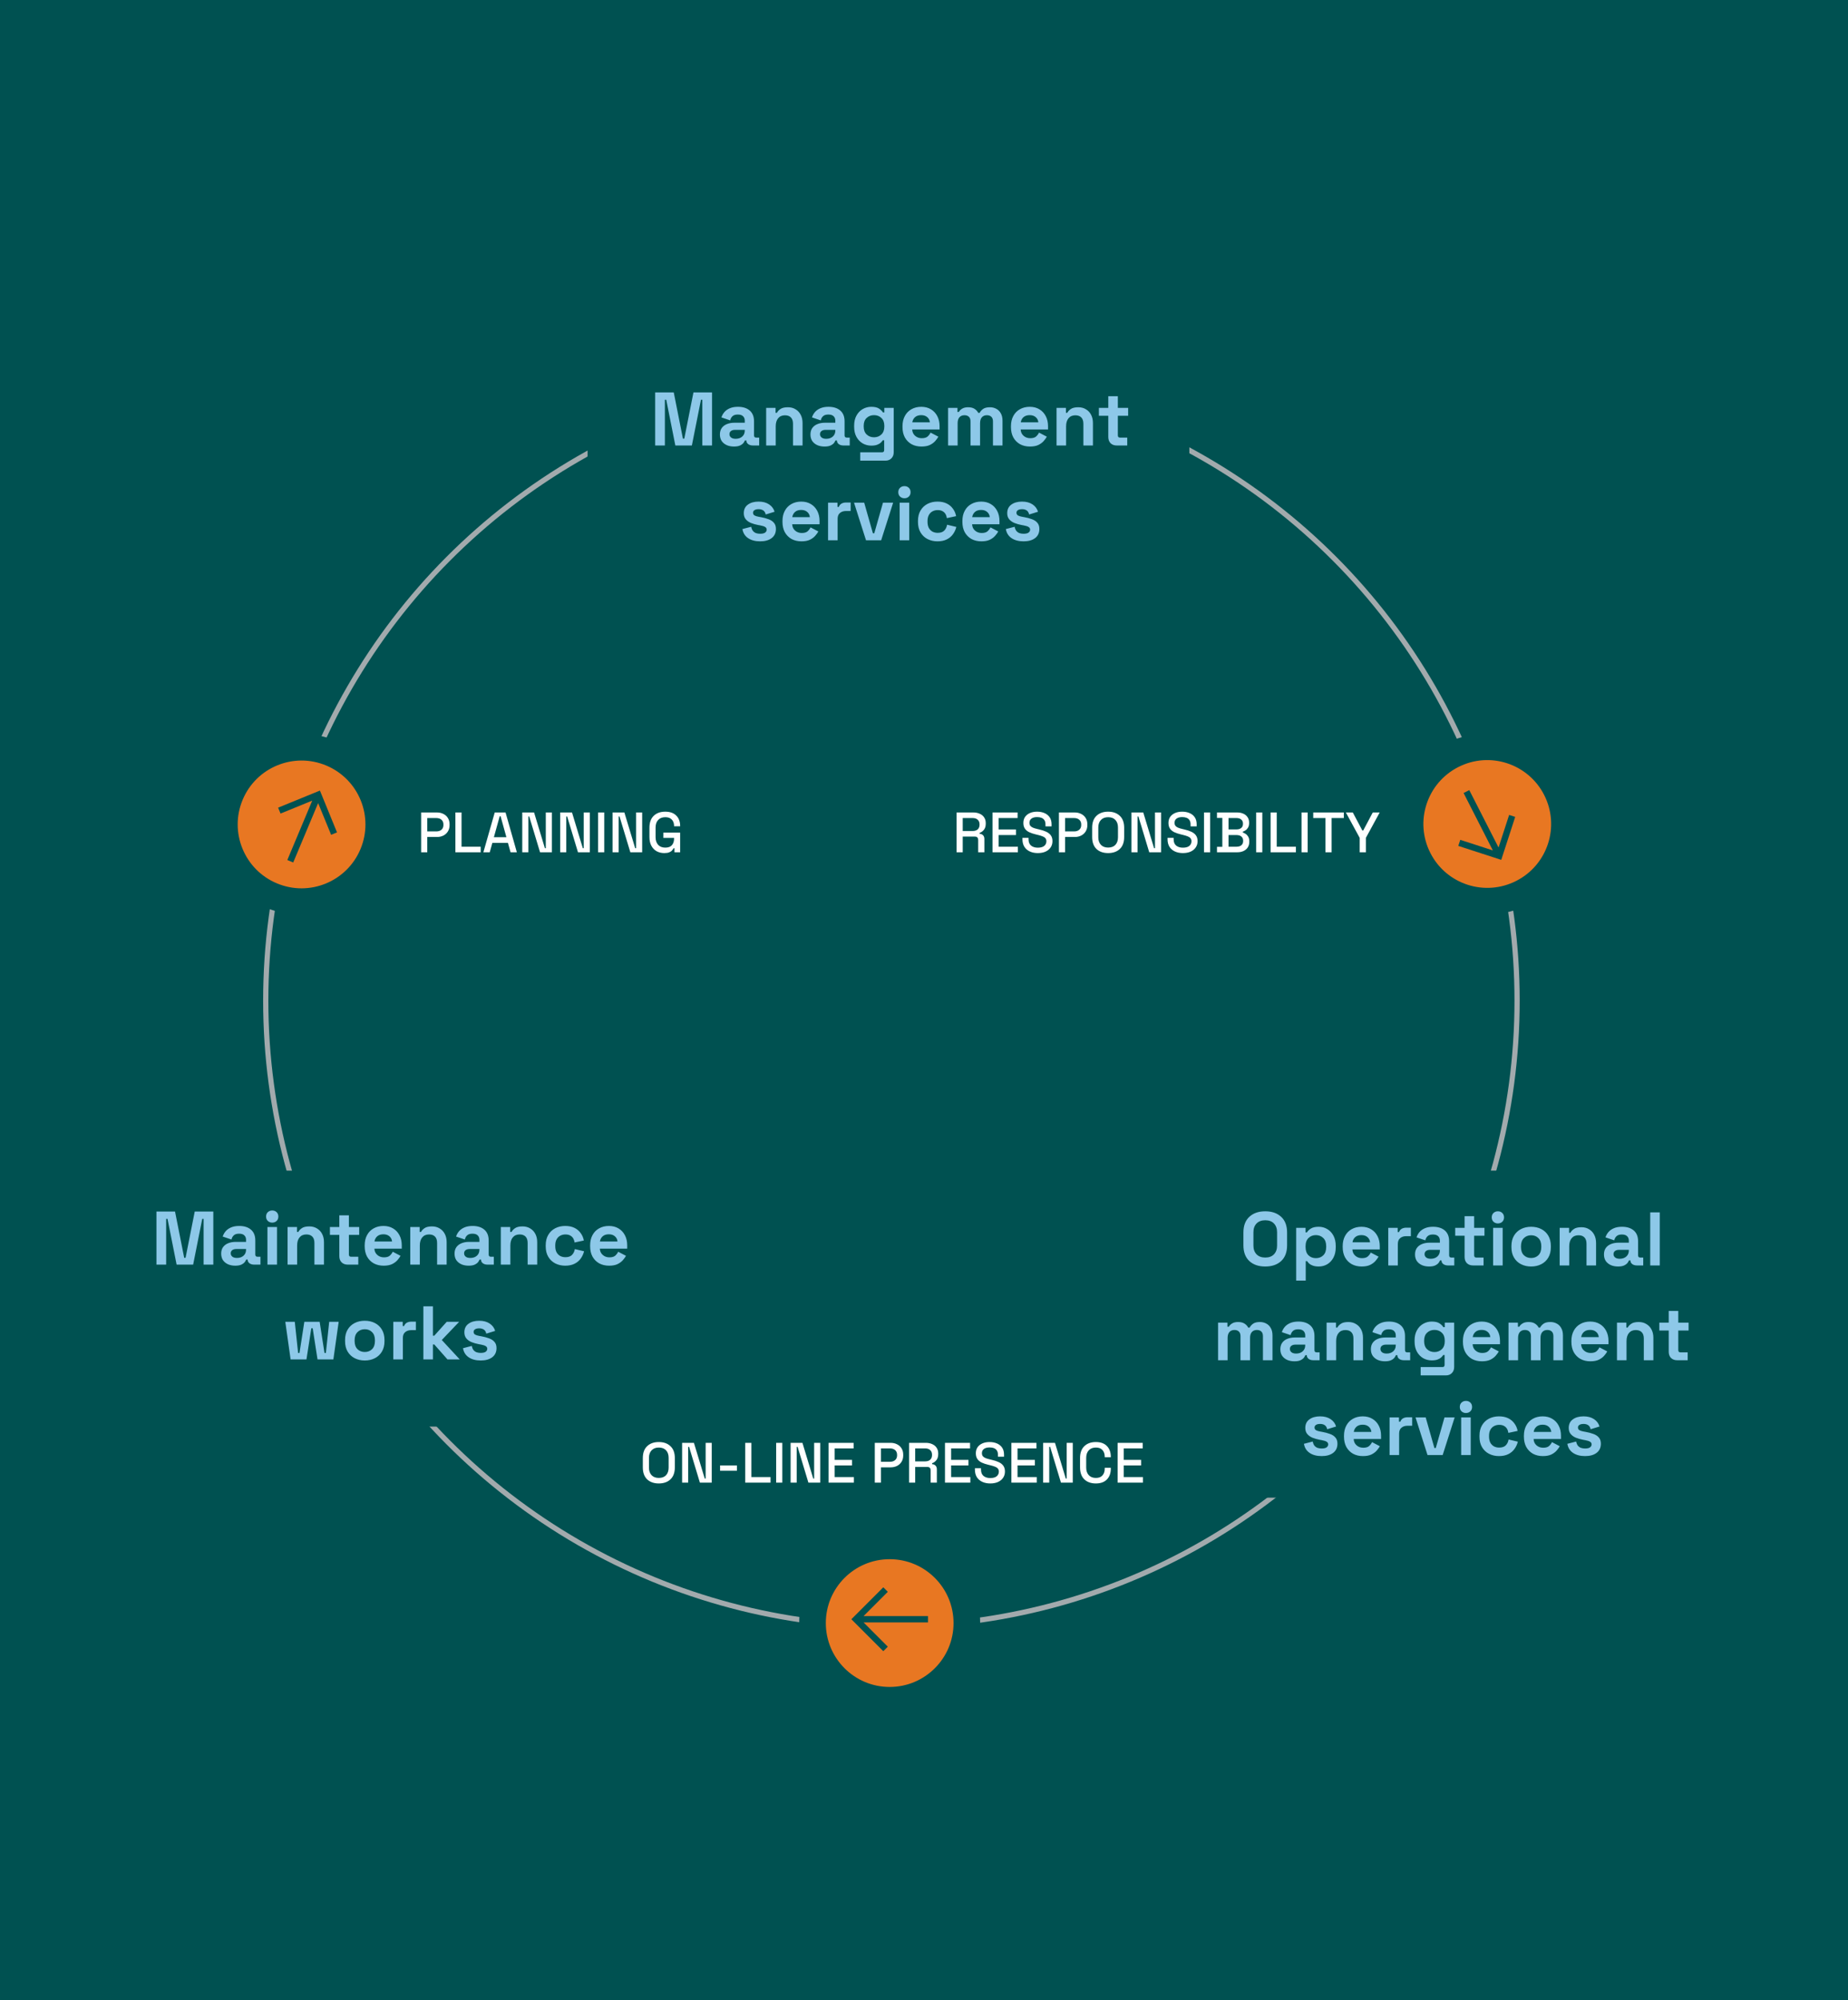 <svg width="390" height="422" viewBox="0 0 390 422" fill="none" xmlns="http://www.w3.org/2000/svg">
<rect x="0" y="0" width="390" height="422" fill="#333333" stroke="none"/>
<g clip-path="url(#clip0_5116_14265)">
<rect width="390" height="422" fill="#005151"/>
<rect x="232" y="398" width="137" height="68" fill="#005151"/>
<circle cx="188.124" cy="211.116" r="132.042" transform="rotate(-60 188.124 211.116)" stroke="#A2AAAD" stroke-width="1.099"/>
<path d="M88.876 179.824V171.424H92.212C92.724 171.424 93.18 171.528 93.58 171.736C93.988 171.936 94.304 172.224 94.528 172.6C94.76 172.968 94.876 173.412 94.876 173.932V174.088C94.876 174.608 94.756 175.056 94.516 175.432C94.284 175.808 93.968 176.096 93.568 176.296C93.168 176.496 92.716 176.596 92.212 176.596H90.172V179.824H88.876ZM90.172 175.42H92.08C92.536 175.42 92.9 175.3 93.172 175.06C93.444 174.82 93.58 174.492 93.58 174.076V173.956C93.58 173.532 93.444 173.2 93.172 172.96C92.9 172.72 92.536 172.6 92.08 172.6H90.172V175.42ZM96.106 179.824V171.424H97.403V178.648H101.446V179.824H96.106ZM102.01 179.824L104.41 171.424H106.69L109.078 179.824H107.746L107.194 177.844H103.906L103.354 179.824H102.01ZM104.23 176.644H106.87L105.646 172.228H105.454L104.23 176.644ZM110.216 179.824V171.424H112.712L114.992 178.96H115.184V171.424H116.468V179.824H113.972L111.692 172.276H111.5V179.824H110.216ZM118.22 179.824V171.424H120.716L122.996 178.96H123.188V171.424H124.472V179.824H121.976L119.696 172.276H119.504V179.824H118.22ZM126.224 179.824V171.424H127.52V179.824H126.224ZM129.271 179.824V171.424H131.767L134.047 178.96H134.239V171.424H135.523V179.824H133.027L130.747 172.276H130.555V179.824H129.271ZM140.19 179.992C139.59 179.992 139.054 179.864 138.582 179.608C138.11 179.344 137.738 178.96 137.466 178.456C137.194 177.952 137.058 177.336 137.058 176.608V174.64C137.058 173.544 137.358 172.708 137.958 172.132C138.558 171.548 139.37 171.256 140.394 171.256C141.402 171.256 142.178 171.532 142.722 172.084C143.266 172.628 143.538 173.36 143.538 174.28V174.34H142.254V174.244C142.254 173.9 142.186 173.592 142.05 173.32C141.914 173.04 141.71 172.82 141.438 172.66C141.166 172.5 140.818 172.42 140.394 172.42C139.754 172.42 139.254 172.616 138.894 173.008C138.534 173.392 138.354 173.928 138.354 174.616V176.632C138.354 177.312 138.534 177.852 138.894 178.252C139.254 178.644 139.758 178.84 140.406 178.84C141.046 178.84 141.514 178.664 141.81 178.312C142.106 177.96 142.254 177.504 142.254 176.944V176.788H139.998V175.672H143.538V179.824H142.338V178.972H142.146C142.074 179.124 141.966 179.28 141.822 179.44C141.686 179.6 141.486 179.732 141.222 179.836C140.966 179.94 140.622 179.992 140.19 179.992Z" fill="white"/>
<rect x="16" y="246.996" width="131" height="54" fill="#005151"/>
<rect x="238" y="246.992" width="131" height="69" fill="#005151"/>
<rect x="124" y="77.992" width="127" height="39" fill="#005151"/>
<path d="M138.267 93.992V82.792H142.187L144.123 92.552H144.411L146.347 82.792H150.267V93.992H148.219V84.344H147.931L146.011 93.992H142.523L140.603 84.344H140.315V93.992H138.267ZM154.904 94.216C154.339 94.216 153.832 94.12 153.384 93.928C152.936 93.725 152.579 93.438 152.312 93.064C152.056 92.68 151.928 92.216 151.928 91.672C151.928 91.128 152.056 90.675 152.312 90.312C152.579 89.939 152.942 89.662 153.4 89.48C153.87 89.288 154.403 89.192 155 89.192H157.176V88.744C157.176 88.371 157.059 88.067 156.824 87.832C156.59 87.587 156.216 87.464 155.704 87.464C155.203 87.464 154.83 87.582 154.584 87.816C154.339 88.04 154.179 88.334 154.104 88.696L152.248 88.072C152.376 87.667 152.579 87.299 152.856 86.968C153.144 86.627 153.523 86.355 153.992 86.152C154.472 85.939 155.054 85.832 155.736 85.832C156.782 85.832 157.608 86.094 158.216 86.616C158.824 87.139 159.128 87.896 159.128 88.888V91.848C159.128 92.168 159.278 92.328 159.576 92.328H160.216V93.992H158.872C158.478 93.992 158.152 93.896 157.896 93.704C157.64 93.512 157.512 93.256 157.512 92.936V92.92H157.208C157.166 93.048 157.07 93.219 156.92 93.432C156.771 93.635 156.536 93.816 156.216 93.976C155.896 94.136 155.459 94.216 154.904 94.216ZM155.256 92.584C155.822 92.584 156.28 92.43 156.632 92.12C156.995 91.8 157.176 91.379 157.176 90.856V90.696H155.144C154.771 90.696 154.478 90.776 154.264 90.936C154.051 91.096 153.944 91.32 153.944 91.608C153.944 91.896 154.056 92.131 154.28 92.312C154.504 92.493 154.83 92.584 155.256 92.584ZM161.69 93.992V86.056H163.674V87.096H163.962C164.09 86.819 164.33 86.558 164.682 86.312C165.034 86.056 165.568 85.928 166.282 85.928C166.901 85.928 167.44 86.072 167.898 86.36C168.368 86.638 168.73 87.027 168.986 87.528C169.242 88.019 169.37 88.595 169.37 89.256V93.992H167.354V89.416C167.354 88.819 167.205 88.371 166.906 88.072C166.618 87.773 166.202 87.624 165.658 87.624C165.04 87.624 164.56 87.832 164.218 88.248C163.877 88.653 163.706 89.224 163.706 89.96V93.992H161.69ZM174.014 94.216C173.448 94.216 172.942 94.12 172.494 93.928C172.046 93.725 171.688 93.438 171.422 93.064C171.166 92.68 171.038 92.216 171.038 91.672C171.038 91.128 171.166 90.675 171.422 90.312C171.688 89.939 172.051 89.662 172.51 89.48C172.979 89.288 173.512 89.192 174.11 89.192H176.286V88.744C176.286 88.371 176.168 88.067 175.934 87.832C175.699 87.587 175.326 87.464 174.814 87.464C174.312 87.464 173.939 87.582 173.694 87.816C173.448 88.04 173.288 88.334 173.214 88.696L171.358 88.072C171.486 87.667 171.688 87.299 171.966 86.968C172.254 86.627 172.632 86.355 173.102 86.152C173.582 85.939 174.163 85.832 174.846 85.832C175.891 85.832 176.718 86.094 177.326 86.616C177.934 87.139 178.238 87.896 178.238 88.888V91.848C178.238 92.168 178.387 92.328 178.686 92.328H179.326V93.992H177.982C177.587 93.992 177.262 93.896 177.006 93.704C176.75 93.512 176.622 93.256 176.622 92.936V92.92H176.318C176.275 93.048 176.179 93.219 176.03 93.432C175.88 93.635 175.646 93.816 175.326 93.976C175.006 94.136 174.568 94.216 174.014 94.216ZM174.366 92.584C174.931 92.584 175.39 92.43 175.742 92.12C176.104 91.8 176.286 91.379 176.286 90.856V90.696H174.254C173.88 90.696 173.587 90.776 173.374 90.936C173.16 91.096 173.054 91.32 173.054 91.608C173.054 91.896 173.166 92.131 173.39 92.312C173.614 92.493 173.939 92.584 174.366 92.584ZM180.259 90.056V89.8C180.259 88.968 180.425 88.259 180.755 87.672C181.086 87.075 181.523 86.621 182.067 86.312C182.622 85.992 183.225 85.832 183.875 85.832C184.601 85.832 185.15 85.96 185.523 86.216C185.897 86.472 186.169 86.739 186.339 87.016H186.627V86.056H188.611V95.4C188.611 95.944 188.451 96.376 188.131 96.696C187.811 97.027 187.385 97.192 186.851 97.192H181.539V95.432H186.147C186.446 95.432 186.595 95.272 186.595 94.952V92.888H186.307C186.201 93.059 186.051 93.235 185.859 93.416C185.667 93.587 185.411 93.731 185.091 93.848C184.771 93.966 184.366 94.024 183.875 94.024C183.225 94.024 182.622 93.87 182.067 93.56C181.523 93.24 181.086 92.787 180.755 92.2C180.425 91.603 180.259 90.888 180.259 90.056ZM184.451 92.264C185.07 92.264 185.587 92.067 186.003 91.672C186.419 91.278 186.627 90.723 186.627 90.008V89.848C186.627 89.123 186.419 88.568 186.003 88.184C185.598 87.79 185.081 87.592 184.451 87.592C183.833 87.592 183.315 87.79 182.899 88.184C182.483 88.568 182.275 89.123 182.275 89.848V90.008C182.275 90.723 182.483 91.278 182.899 91.672C183.315 92.067 183.833 92.264 184.451 92.264ZM194.463 94.216C193.673 94.216 192.975 94.051 192.367 93.72C191.769 93.379 191.3 92.904 190.959 92.296C190.628 91.677 190.463 90.952 190.463 90.12V89.928C190.463 89.096 190.628 88.376 190.959 87.768C191.289 87.15 191.753 86.675 192.351 86.344C192.948 86.003 193.641 85.832 194.431 85.832C195.209 85.832 195.887 86.008 196.463 86.36C197.039 86.701 197.487 87.181 197.807 87.8C198.127 88.408 198.287 89.118 198.287 89.928V90.616H192.511C192.532 91.16 192.735 91.603 193.119 91.944C193.503 92.285 193.972 92.456 194.527 92.456C195.092 92.456 195.508 92.334 195.775 92.088C196.041 91.843 196.244 91.571 196.383 91.272L198.031 92.136C197.881 92.413 197.663 92.718 197.375 93.048C197.097 93.368 196.724 93.645 196.255 93.88C195.785 94.104 195.188 94.216 194.463 94.216ZM192.527 89.112H196.239C196.196 88.653 196.009 88.285 195.679 88.008C195.359 87.731 194.937 87.592 194.415 87.592C193.871 87.592 193.439 87.731 193.119 88.008C192.799 88.285 192.601 88.653 192.527 89.112ZM200.081 93.992V86.056H202.065V86.92H202.353C202.492 86.653 202.721 86.424 203.041 86.232C203.361 86.029 203.782 85.928 204.305 85.928C204.87 85.928 205.324 86.04 205.665 86.264C206.006 86.478 206.268 86.76 206.449 87.112H206.737C206.918 86.771 207.174 86.488 207.505 86.264C207.836 86.04 208.305 85.928 208.913 85.928C209.404 85.928 209.846 86.035 210.241 86.248C210.646 86.451 210.966 86.766 211.201 87.192C211.446 87.608 211.569 88.136 211.569 88.776V93.992H209.553V88.92C209.553 88.483 209.441 88.157 209.217 87.944C208.993 87.72 208.678 87.608 208.273 87.608C207.814 87.608 207.457 87.757 207.201 88.056C206.956 88.344 206.833 88.76 206.833 89.304V93.992H204.817V88.92C204.817 88.483 204.705 88.157 204.481 87.944C204.257 87.72 203.942 87.608 203.537 87.608C203.078 87.608 202.721 87.757 202.465 88.056C202.22 88.344 202.097 88.76 202.097 89.304V93.992H200.081ZM217.353 94.216C216.564 94.216 215.865 94.051 215.257 93.72C214.66 93.379 214.191 92.904 213.849 92.296C213.519 91.677 213.353 90.952 213.353 90.12V89.928C213.353 89.096 213.519 88.376 213.849 87.768C214.18 87.15 214.644 86.675 215.241 86.344C215.839 86.003 216.532 85.832 217.321 85.832C218.1 85.832 218.777 86.008 219.353 86.36C219.929 86.701 220.377 87.181 220.697 87.8C221.017 88.408 221.177 89.118 221.177 89.928V90.616H215.401C215.423 91.16 215.625 91.603 216.009 91.944C216.393 92.285 216.863 92.456 217.417 92.456C217.983 92.456 218.399 92.334 218.665 92.088C218.932 91.843 219.135 91.571 219.273 91.272L220.921 92.136C220.772 92.413 220.553 92.718 220.265 93.048C219.988 93.368 219.615 93.645 219.145 93.88C218.676 94.104 218.079 94.216 217.353 94.216ZM215.417 89.112H219.129C219.087 88.653 218.9 88.285 218.569 88.008C218.249 87.731 217.828 87.592 217.305 87.592C216.761 87.592 216.329 87.731 216.009 88.008C215.689 88.285 215.492 88.653 215.417 89.112ZM222.972 93.992V86.056H224.956V87.096H225.244C225.372 86.819 225.612 86.558 225.964 86.312C226.316 86.056 226.849 85.928 227.564 85.928C228.182 85.928 228.721 86.072 229.18 86.36C229.649 86.638 230.012 87.027 230.268 87.528C230.524 88.019 230.652 88.595 230.652 89.256V93.992H228.636V89.416C228.636 88.819 228.486 88.371 228.188 88.072C227.9 87.773 227.484 87.624 226.94 87.624C226.321 87.624 225.841 87.832 225.5 88.248C225.158 88.653 224.988 89.224 224.988 89.96V93.992H222.972ZM235.652 93.992C235.13 93.992 234.703 93.832 234.372 93.512C234.052 93.181 233.892 92.744 233.892 92.2V87.72H231.908V86.056H233.892V83.592H235.908V86.056H238.084V87.72H235.908V91.848C235.908 92.168 236.058 92.328 236.356 92.328H237.892V93.992H235.652ZM160.424 114.216C159.389 114.216 158.541 113.992 157.88 113.544C157.218 113.096 156.818 112.456 156.68 111.624L158.536 111.144C158.61 111.518 158.733 111.811 158.904 112.024C159.085 112.238 159.304 112.392 159.56 112.488C159.826 112.574 160.114 112.616 160.424 112.616C160.893 112.616 161.24 112.536 161.464 112.376C161.688 112.206 161.8 111.998 161.8 111.752C161.8 111.507 161.693 111.32 161.48 111.192C161.266 111.054 160.925 110.942 160.456 110.856L160.008 110.776C159.453 110.67 158.946 110.526 158.488 110.344C158.029 110.152 157.661 109.891 157.384 109.56C157.106 109.23 156.968 108.803 156.968 108.28C156.968 107.491 157.256 106.888 157.832 106.472C158.408 106.046 159.165 105.832 160.104 105.832C160.989 105.832 161.725 106.03 162.312 106.424C162.898 106.819 163.282 107.336 163.464 107.976L161.592 108.552C161.506 108.147 161.33 107.859 161.064 107.688C160.808 107.518 160.488 107.432 160.104 107.432C159.72 107.432 159.426 107.502 159.224 107.64C159.021 107.768 158.92 107.95 158.92 108.184C158.92 108.44 159.026 108.632 159.24 108.76C159.453 108.878 159.741 108.968 160.104 109.032L160.552 109.112C161.149 109.219 161.688 109.363 162.168 109.544C162.658 109.715 163.042 109.966 163.32 110.296C163.608 110.616 163.752 111.054 163.752 111.608C163.752 112.44 163.448 113.086 162.84 113.544C162.242 113.992 161.437 114.216 160.424 114.216ZM169.134 114.216C168.345 114.216 167.646 114.051 167.038 113.72C166.441 113.379 165.972 112.904 165.63 112.296C165.3 111.678 165.134 110.952 165.134 110.12V109.928C165.134 109.096 165.3 108.376 165.63 107.768C165.961 107.15 166.425 106.675 167.022 106.344C167.62 106.003 168.313 105.832 169.102 105.832C169.881 105.832 170.558 106.008 171.134 106.36C171.71 106.702 172.158 107.182 172.478 107.8C172.798 108.408 172.958 109.118 172.958 109.928V110.616H167.182C167.204 111.16 167.406 111.603 167.79 111.944C168.174 112.286 168.644 112.456 169.198 112.456C169.764 112.456 170.18 112.334 170.446 112.088C170.713 111.843 170.916 111.571 171.054 111.272L172.702 112.136C172.553 112.414 172.334 112.718 172.046 113.048C171.769 113.368 171.396 113.646 170.926 113.88C170.457 114.104 169.86 114.216 169.134 114.216ZM167.198 109.112H170.91C170.868 108.654 170.681 108.286 170.35 108.008C170.03 107.731 169.609 107.592 169.086 107.592C168.542 107.592 168.11 107.731 167.79 108.008C167.47 108.286 167.273 108.654 167.198 109.112ZM174.753 113.992V106.056H176.737V106.952H177.025C177.142 106.632 177.334 106.398 177.601 106.248C177.878 106.099 178.198 106.024 178.561 106.024H179.521V107.816H178.529C178.017 107.816 177.595 107.955 177.265 108.232C176.934 108.499 176.769 108.915 176.769 109.48V113.992H174.753ZM182.761 113.992L180.233 106.056H182.377L184.217 112.52H184.505L186.345 106.056H188.489L185.961 113.992H182.761ZM189.862 113.992V106.056H191.878V113.992H189.862ZM190.87 105.128C190.508 105.128 190.198 105.011 189.942 104.776C189.697 104.542 189.574 104.232 189.574 103.848C189.574 103.464 189.697 103.155 189.942 102.92C190.198 102.686 190.508 102.568 190.87 102.568C191.244 102.568 191.553 102.686 191.798 102.92C192.044 103.155 192.166 103.464 192.166 103.848C192.166 104.232 192.044 104.542 191.798 104.776C191.553 105.011 191.244 105.128 190.87 105.128ZM197.84 114.216C197.072 114.216 196.374 114.056 195.744 113.736C195.126 113.416 194.635 112.952 194.272 112.344C193.91 111.736 193.728 111 193.728 110.136V109.912C193.728 109.048 193.91 108.312 194.272 107.704C194.635 107.096 195.126 106.632 195.744 106.312C196.374 105.992 197.072 105.832 197.84 105.832C198.598 105.832 199.248 105.966 199.792 106.232C200.336 106.499 200.774 106.867 201.104 107.336C201.446 107.795 201.67 108.318 201.776 108.904L199.824 109.32C199.782 109 199.686 108.712 199.536 108.456C199.387 108.2 199.174 107.998 198.896 107.848C198.63 107.699 198.294 107.624 197.888 107.624C197.483 107.624 197.115 107.715 196.784 107.896C196.464 108.067 196.208 108.328 196.016 108.68C195.835 109.022 195.744 109.443 195.744 109.944V110.104C195.744 110.606 195.835 111.032 196.016 111.384C196.208 111.726 196.464 111.987 196.784 112.168C197.115 112.339 197.483 112.424 197.888 112.424C198.496 112.424 198.955 112.27 199.264 111.96C199.584 111.64 199.787 111.224 199.872 110.712L201.824 111.176C201.686 111.742 201.446 112.259 201.104 112.728C200.774 113.187 200.336 113.55 199.792 113.816C199.248 114.083 198.598 114.216 197.84 114.216ZM207.103 114.216C206.314 114.216 205.615 114.051 205.007 113.72C204.41 113.379 203.941 112.904 203.599 112.296C203.269 111.678 203.103 110.952 203.103 110.12V109.928C203.103 109.096 203.269 108.376 203.599 107.768C203.93 107.15 204.394 106.675 204.991 106.344C205.589 106.003 206.282 105.832 207.071 105.832C207.85 105.832 208.527 106.008 209.103 106.36C209.679 106.702 210.127 107.182 210.447 107.8C210.767 108.408 210.927 109.118 210.927 109.928V110.616H205.151C205.173 111.16 205.375 111.603 205.759 111.944C206.143 112.286 206.613 112.456 207.167 112.456C207.733 112.456 208.149 112.334 208.415 112.088C208.682 111.843 208.885 111.571 209.023 111.272L210.671 112.136C210.522 112.414 210.303 112.718 210.015 113.048C209.738 113.368 209.365 113.646 208.895 113.88C208.426 114.104 207.829 114.216 207.103 114.216ZM205.167 109.112H208.879C208.837 108.654 208.65 108.286 208.319 108.008C207.999 107.731 207.578 107.592 207.055 107.592C206.511 107.592 206.079 107.731 205.759 108.008C205.439 108.286 205.242 108.654 205.167 109.112ZM216.018 114.216C214.983 114.216 214.135 113.992 213.474 113.544C212.812 113.096 212.412 112.456 212.274 111.624L214.13 111.144C214.204 111.518 214.327 111.811 214.498 112.024C214.679 112.238 214.898 112.392 215.154 112.488C215.42 112.574 215.708 112.616 216.018 112.616C216.487 112.616 216.834 112.536 217.058 112.376C217.282 112.206 217.394 111.998 217.394 111.752C217.394 111.507 217.287 111.32 217.074 111.192C216.86 111.054 216.519 110.942 216.05 110.856L215.602 110.776C215.047 110.67 214.54 110.526 214.082 110.344C213.623 110.152 213.255 109.891 212.978 109.56C212.7 109.23 212.562 108.803 212.562 108.28C212.562 107.491 212.85 106.888 213.426 106.472C214.002 106.046 214.759 105.832 215.698 105.832C216.583 105.832 217.319 106.03 217.906 106.424C218.492 106.819 218.876 107.336 219.058 107.976L217.186 108.552C217.1 108.147 216.924 107.859 216.658 107.688C216.402 107.518 216.082 107.432 215.698 107.432C215.314 107.432 215.02 107.502 214.818 107.64C214.615 107.768 214.514 107.95 214.514 108.184C214.514 108.44 214.62 108.632 214.834 108.76C215.047 108.878 215.335 108.968 215.698 109.032L216.146 109.112C216.743 109.219 217.282 109.363 217.762 109.544C218.252 109.715 218.636 109.966 218.914 110.296C219.202 110.616 219.346 111.054 219.346 111.608C219.346 112.44 219.042 113.086 218.434 113.544C217.836 113.992 217.031 114.216 216.018 114.216Z" fill="#8DC8E8"/>
<path d="M267.017 267.22C265.609 267.22 264.489 266.836 263.657 266.068C262.825 265.289 262.409 264.18 262.409 262.74V260.052C262.409 258.612 262.825 257.508 263.657 256.74C264.489 255.961 265.609 255.572 267.017 255.572C268.425 255.572 269.545 255.961 270.377 256.74C271.209 257.508 271.625 258.612 271.625 260.052V262.74C271.625 264.18 271.209 265.289 270.377 266.068C269.545 266.836 268.425 267.22 267.017 267.22ZM267.017 265.332C267.807 265.332 268.42 265.103 268.857 264.644C269.295 264.185 269.513 263.572 269.513 262.804V259.988C269.513 259.22 269.295 258.607 268.857 258.148C268.42 257.689 267.807 257.46 267.017 257.46C266.239 257.46 265.625 257.689 265.177 258.148C264.74 258.607 264.521 259.22 264.521 259.988V262.804C264.521 263.572 264.74 264.185 265.177 264.644C265.625 265.103 266.239 265.332 267.017 265.332ZM273.542 270.196V259.06H275.526V260.02H275.814C275.995 259.711 276.278 259.439 276.662 259.204C277.046 258.959 277.595 258.836 278.31 258.836C278.95 258.836 279.542 258.996 280.086 259.316C280.63 259.625 281.067 260.084 281.398 260.692C281.729 261.3 281.894 262.036 281.894 262.9V263.156C281.894 264.02 281.729 264.756 281.398 265.364C281.067 265.972 280.63 266.436 280.086 266.756C279.542 267.065 278.95 267.22 278.31 267.22C277.83 267.22 277.425 267.161 277.094 267.044C276.774 266.937 276.513 266.799 276.31 266.628C276.118 266.447 275.963 266.265 275.846 266.084H275.558V270.196H273.542ZM277.702 265.46C278.331 265.46 278.849 265.263 279.254 264.868C279.67 264.463 279.878 263.876 279.878 263.108V262.948C279.878 262.18 279.67 261.599 279.254 261.204C278.838 260.799 278.321 260.596 277.702 260.596C277.083 260.596 276.566 260.799 276.15 261.204C275.734 261.599 275.526 262.18 275.526 262.948V263.108C275.526 263.876 275.734 264.463 276.15 264.868C276.566 265.263 277.083 265.46 277.702 265.46ZM287.361 267.22C286.572 267.22 285.873 267.055 285.265 266.724C284.668 266.383 284.198 265.908 283.857 265.3C283.526 264.681 283.361 263.956 283.361 263.124V262.932C283.361 262.1 283.526 261.38 283.857 260.772C284.188 260.153 284.652 259.679 285.249 259.348C285.846 259.007 286.54 258.836 287.329 258.836C288.108 258.836 288.785 259.012 289.361 259.364C289.937 259.705 290.385 260.185 290.705 260.804C291.025 261.412 291.185 262.121 291.185 262.932V263.62H285.409C285.43 264.164 285.633 264.607 286.017 264.948C286.401 265.289 286.87 265.46 287.425 265.46C287.99 265.46 288.406 265.337 288.673 265.092C288.94 264.847 289.142 264.575 289.281 264.276L290.929 265.14C290.78 265.417 290.561 265.721 290.273 266.052C289.996 266.372 289.622 266.649 289.153 266.884C288.684 267.108 288.086 267.22 287.361 267.22ZM285.425 262.116H289.137C289.094 261.657 288.908 261.289 288.577 261.012C288.257 260.735 287.836 260.596 287.313 260.596C286.769 260.596 286.337 260.735 286.017 261.012C285.697 261.289 285.5 261.657 285.425 262.116ZM292.979 266.996V259.06H294.963V259.956H295.251C295.369 259.636 295.561 259.401 295.827 259.252C296.105 259.103 296.425 259.028 296.787 259.028H297.747V260.82H296.755C296.243 260.82 295.822 260.959 295.491 261.236C295.161 261.503 294.995 261.919 294.995 262.484V266.996H292.979ZM301.6 267.22C301.034 267.22 300.528 267.124 300.08 266.932C299.632 266.729 299.274 266.441 299.008 266.068C298.752 265.684 298.624 265.22 298.624 264.676C298.624 264.132 298.752 263.679 299.008 263.316C299.274 262.943 299.637 262.665 300.096 262.484C300.565 262.292 301.098 262.196 301.696 262.196H303.872V261.748C303.872 261.375 303.754 261.071 303.52 260.836C303.285 260.591 302.912 260.468 302.4 260.468C301.898 260.468 301.525 260.585 301.28 260.82C301.034 261.044 300.874 261.337 300.8 261.7L298.944 261.076C299.072 260.671 299.274 260.303 299.552 259.972C299.84 259.631 300.218 259.359 300.688 259.156C301.168 258.943 301.749 258.836 302.432 258.836C303.477 258.836 304.304 259.097 304.912 259.62C305.52 260.143 305.824 260.9 305.824 261.892V264.852C305.824 265.172 305.973 265.332 306.272 265.332H306.912V266.996H305.568C305.173 266.996 304.848 266.9 304.592 266.708C304.336 266.516 304.208 266.26 304.208 265.94V265.924H303.904C303.861 266.052 303.765 266.223 303.616 266.436C303.466 266.639 303.232 266.82 302.912 266.98C302.592 267.14 302.154 267.22 301.6 267.22ZM301.952 265.588C302.517 265.588 302.976 265.433 303.328 265.124C303.69 264.804 303.872 264.383 303.872 263.86V263.7H301.84C301.466 263.7 301.173 263.78 300.96 263.94C300.746 264.1 300.64 264.324 300.64 264.612C300.64 264.9 300.752 265.135 300.976 265.316C301.2 265.497 301.525 265.588 301.952 265.588ZM310.848 266.996C310.325 266.996 309.898 266.836 309.568 266.516C309.248 266.185 309.088 265.748 309.088 265.204V260.724H307.104V259.06H309.088V256.596H311.104V259.06H313.28V260.724H311.104V264.852C311.104 265.172 311.253 265.332 311.552 265.332H313.088V266.996H310.848ZM315.104 266.996V259.06H317.12V266.996H315.104ZM316.112 258.132C315.75 258.132 315.44 258.015 315.184 257.78C314.939 257.545 314.816 257.236 314.816 256.852C314.816 256.468 314.939 256.159 315.184 255.924C315.44 255.689 315.75 255.572 316.112 255.572C316.486 255.572 316.795 255.689 317.04 255.924C317.286 256.159 317.408 256.468 317.408 256.852C317.408 257.236 317.286 257.545 317.04 257.78C316.795 258.015 316.486 258.132 316.112 258.132ZM323.13 267.22C322.341 267.22 321.632 267.06 321.002 266.74C320.373 266.42 319.877 265.956 319.514 265.348C319.152 264.74 318.97 264.009 318.97 263.156V262.9C318.97 262.047 319.152 261.316 319.514 260.708C319.877 260.1 320.373 259.636 321.002 259.316C321.632 258.996 322.341 258.836 323.13 258.836C323.92 258.836 324.629 258.996 325.258 259.316C325.888 259.636 326.384 260.1 326.746 260.708C327.109 261.316 327.29 262.047 327.29 262.9V263.156C327.29 264.009 327.109 264.74 326.746 265.348C326.384 265.956 325.888 266.42 325.258 266.74C324.629 267.06 323.92 267.22 323.13 267.22ZM323.13 265.428C323.749 265.428 324.261 265.231 324.666 264.836C325.072 264.431 325.274 263.855 325.274 263.108V262.948C325.274 262.201 325.072 261.631 324.666 261.236C324.272 260.831 323.76 260.628 323.13 260.628C322.512 260.628 322 260.831 321.594 261.236C321.189 261.631 320.986 262.201 320.986 262.948V263.108C320.986 263.855 321.189 264.431 321.594 264.836C322 265.231 322.512 265.428 323.13 265.428ZM329.151 266.996V259.06H331.135V260.1H331.423C331.551 259.823 331.791 259.561 332.143 259.316C332.495 259.06 333.029 258.932 333.743 258.932C334.362 258.932 334.901 259.076 335.359 259.364C335.829 259.641 336.191 260.031 336.447 260.532C336.703 261.023 336.831 261.599 336.831 262.26V266.996H334.815V262.42C334.815 261.823 334.666 261.375 334.367 261.076C334.079 260.777 333.663 260.628 333.119 260.628C332.501 260.628 332.021 260.836 331.679 261.252C331.338 261.657 331.167 262.228 331.167 262.964V266.996H329.151ZM341.475 267.22C340.909 267.22 340.403 267.124 339.955 266.932C339.507 266.729 339.149 266.441 338.883 266.068C338.627 265.684 338.499 265.22 338.499 264.676C338.499 264.132 338.627 263.679 338.883 263.316C339.149 262.943 339.512 262.665 339.971 262.484C340.44 262.292 340.973 262.196 341.571 262.196H343.747V261.748C343.747 261.375 343.629 261.071 343.395 260.836C343.16 260.591 342.787 260.468 342.275 260.468C341.773 260.468 341.4 260.585 341.155 260.82C340.909 261.044 340.749 261.337 340.675 261.7L338.819 261.076C338.947 260.671 339.149 260.303 339.427 259.972C339.715 259.631 340.093 259.359 340.563 259.156C341.043 258.943 341.624 258.836 342.307 258.836C343.352 258.836 344.179 259.097 344.787 259.62C345.395 260.143 345.699 260.9 345.699 261.892V264.852C345.699 265.172 345.848 265.332 346.147 265.332H346.787V266.996H345.443C345.048 266.996 344.723 266.9 344.467 266.708C344.211 266.516 344.083 266.26 344.083 265.94V265.924H343.779C343.736 266.052 343.64 266.223 343.491 266.436C343.341 266.639 343.107 266.82 342.787 266.98C342.467 267.14 342.029 267.22 341.475 267.22ZM341.827 265.588C342.392 265.588 342.851 265.433 343.203 265.124C343.565 264.804 343.747 264.383 343.747 263.86V263.7H341.715C341.341 263.7 341.048 263.78 340.835 263.94C340.621 264.1 340.515 264.324 340.515 264.612C340.515 264.9 340.627 265.135 340.851 265.316C341.075 265.497 341.4 265.588 341.827 265.588ZM348.261 266.996V255.796H350.277V266.996H348.261ZM257.058 286.996V279.06H259.042V279.924H259.33C259.468 279.657 259.698 279.428 260.018 279.236C260.338 279.033 260.759 278.932 261.282 278.932C261.847 278.932 262.3 279.044 262.642 279.268C262.983 279.481 263.244 279.764 263.426 280.116H263.714C263.895 279.775 264.151 279.492 264.482 279.268C264.812 279.044 265.282 278.932 265.89 278.932C266.38 278.932 266.823 279.039 267.218 279.252C267.623 279.455 267.943 279.769 268.178 280.196C268.423 280.612 268.546 281.14 268.546 281.78V286.996H266.53V281.924C266.53 281.487 266.418 281.161 266.194 280.948C265.97 280.724 265.655 280.612 265.25 280.612C264.791 280.612 264.434 280.761 264.178 281.06C263.932 281.348 263.81 281.764 263.81 282.308V286.996H261.794V281.924C261.794 281.487 261.682 281.161 261.458 280.948C261.234 280.724 260.919 280.612 260.514 280.612C260.055 280.612 259.698 280.761 259.442 281.06C259.196 281.348 259.074 281.764 259.074 282.308V286.996H257.058ZM273.178 287.22C272.612 287.22 272.106 287.124 271.658 286.932C271.21 286.729 270.852 286.441 270.586 286.068C270.33 285.684 270.202 285.22 270.202 284.676C270.202 284.132 270.33 283.679 270.586 283.316C270.852 282.943 271.215 282.665 271.674 282.484C272.143 282.292 272.676 282.196 273.274 282.196H275.45V281.748C275.45 281.375 275.332 281.071 275.098 280.836C274.863 280.591 274.49 280.468 273.978 280.468C273.476 280.468 273.103 280.585 272.858 280.82C272.612 281.044 272.452 281.337 272.378 281.7L270.522 281.076C270.65 280.671 270.852 280.303 271.13 279.972C271.418 279.631 271.796 279.359 272.266 279.156C272.746 278.943 273.327 278.836 274.01 278.836C275.055 278.836 275.882 279.097 276.49 279.62C277.098 280.143 277.402 280.9 277.402 281.892V284.852C277.402 285.172 277.551 285.332 277.85 285.332H278.49V286.996H277.146C276.751 286.996 276.426 286.9 276.17 286.708C275.914 286.516 275.786 286.26 275.786 285.94V285.924H275.482C275.439 286.052 275.343 286.223 275.194 286.436C275.044 286.639 274.81 286.82 274.49 286.98C274.17 287.14 273.732 287.22 273.178 287.22ZM273.53 285.588C274.095 285.588 274.554 285.433 274.906 285.124C275.268 284.804 275.45 284.383 275.45 283.86V283.7H273.418C273.044 283.7 272.751 283.78 272.538 283.94C272.324 284.1 272.218 284.324 272.218 284.612C272.218 284.9 272.33 285.135 272.554 285.316C272.778 285.497 273.103 285.588 273.53 285.588ZM279.964 286.996V279.06H281.948V280.1H282.236C282.364 279.823 282.604 279.561 282.956 279.316C283.308 279.06 283.841 278.932 284.556 278.932C285.174 278.932 285.713 279.076 286.172 279.364C286.641 279.641 287.004 280.031 287.26 280.532C287.516 281.023 287.644 281.599 287.644 282.26V286.996H285.628V282.42C285.628 281.823 285.478 281.375 285.18 281.076C284.892 280.777 284.476 280.628 283.932 280.628C283.313 280.628 282.833 280.836 282.492 281.252C282.15 281.657 281.98 282.228 281.98 282.964V286.996H279.964ZM292.287 287.22C291.722 287.22 291.215 287.124 290.767 286.932C290.319 286.729 289.962 286.441 289.695 286.068C289.439 285.684 289.311 285.22 289.311 284.676C289.311 284.132 289.439 283.679 289.695 283.316C289.962 282.943 290.324 282.665 290.783 282.484C291.252 282.292 291.786 282.196 292.383 282.196H294.559V281.748C294.559 281.375 294.442 281.071 294.207 280.836C293.972 280.591 293.599 280.468 293.087 280.468C292.586 280.468 292.212 280.585 291.967 280.82C291.722 281.044 291.562 281.337 291.487 281.7L289.631 281.076C289.759 280.671 289.962 280.303 290.239 279.972C290.527 279.631 290.906 279.359 291.375 279.156C291.855 278.943 292.436 278.836 293.119 278.836C294.164 278.836 294.991 279.097 295.599 279.62C296.207 280.143 296.511 280.9 296.511 281.892V284.852C296.511 285.172 296.66 285.332 296.959 285.332H297.599V286.996H296.255C295.86 286.996 295.535 286.9 295.279 286.708C295.023 286.516 294.895 286.26 294.895 285.94V285.924H294.591C294.548 286.052 294.452 286.223 294.303 286.436C294.154 286.639 293.919 286.82 293.599 286.98C293.279 287.14 292.842 287.22 292.287 287.22ZM292.639 285.588C293.204 285.588 293.663 285.433 294.015 285.124C294.378 284.804 294.559 284.383 294.559 283.86V283.7H292.527C292.154 283.7 291.86 283.78 291.647 283.94C291.434 284.1 291.327 284.324 291.327 284.612C291.327 284.9 291.439 285.135 291.663 285.316C291.887 285.497 292.212 285.588 292.639 285.588ZM298.533 283.06V282.804C298.533 281.972 298.698 281.263 299.029 280.676C299.36 280.079 299.797 279.625 300.341 279.316C300.896 278.996 301.498 278.836 302.149 278.836C302.874 278.836 303.424 278.964 303.797 279.22C304.17 279.476 304.442 279.743 304.613 280.02H304.901V279.06H306.885V288.404C306.885 288.948 306.725 289.38 306.405 289.7C306.085 290.031 305.658 290.196 305.125 290.196H299.813V288.436H304.421C304.72 288.436 304.869 288.276 304.869 287.956V285.892H304.581C304.474 286.063 304.325 286.239 304.133 286.42C303.941 286.591 303.685 286.735 303.365 286.852C303.045 286.969 302.64 287.028 302.149 287.028C301.498 287.028 300.896 286.873 300.341 286.564C299.797 286.244 299.36 285.791 299.029 285.204C298.698 284.607 298.533 283.892 298.533 283.06ZM302.725 285.268C303.344 285.268 303.861 285.071 304.277 284.676C304.693 284.281 304.901 283.727 304.901 283.012V282.852C304.901 282.127 304.693 281.572 304.277 281.188C303.872 280.793 303.354 280.596 302.725 280.596C302.106 280.596 301.589 280.793 301.173 281.188C300.757 281.572 300.549 282.127 300.549 282.852V283.012C300.549 283.727 300.757 284.281 301.173 284.676C301.589 285.071 302.106 285.268 302.725 285.268ZM312.736 287.22C311.947 287.22 311.248 287.055 310.64 286.724C310.043 286.383 309.573 285.908 309.232 285.3C308.901 284.681 308.736 283.956 308.736 283.124V282.932C308.736 282.1 308.901 281.38 309.232 280.772C309.563 280.153 310.027 279.679 310.624 279.348C311.221 279.007 311.915 278.836 312.704 278.836C313.483 278.836 314.16 279.012 314.736 279.364C315.312 279.705 315.76 280.185 316.08 280.804C316.4 281.412 316.56 282.121 316.56 282.932V283.62H310.784C310.805 284.164 311.008 284.607 311.392 284.948C311.776 285.289 312.245 285.46 312.8 285.46C313.365 285.46 313.781 285.337 314.048 285.092C314.315 284.847 314.517 284.575 314.656 284.276L316.304 285.14C316.155 285.417 315.936 285.721 315.648 286.052C315.371 286.372 314.997 286.649 314.528 286.884C314.059 287.108 313.461 287.22 312.736 287.22ZM310.8 282.116H314.512C314.469 281.657 314.283 281.289 313.952 281.012C313.632 280.735 313.211 280.596 312.688 280.596C312.144 280.596 311.712 280.735 311.392 281.012C311.072 281.289 310.875 281.657 310.8 282.116ZM318.354 286.996V279.06H320.338V279.924H320.626C320.765 279.657 320.994 279.428 321.314 279.236C321.634 279.033 322.056 278.932 322.578 278.932C323.144 278.932 323.597 279.044 323.938 279.268C324.28 279.481 324.541 279.764 324.722 280.116H325.01C325.192 279.775 325.448 279.492 325.778 279.268C326.109 279.044 326.578 278.932 327.186 278.932C327.677 278.932 328.12 279.039 328.514 279.252C328.92 279.455 329.24 279.769 329.474 280.196C329.72 280.612 329.842 281.14 329.842 281.78V286.996H327.826V281.924C327.826 281.487 327.714 281.161 327.49 280.948C327.266 280.724 326.952 280.612 326.546 280.612C326.088 280.612 325.73 280.761 325.474 281.06C325.229 281.348 325.106 281.764 325.106 282.308V286.996H323.09V281.924C323.09 281.487 322.978 281.161 322.754 280.948C322.53 280.724 322.216 280.612 321.81 280.612C321.352 280.612 320.994 280.761 320.738 281.06C320.493 281.348 320.37 281.764 320.37 282.308V286.996H318.354ZM335.627 287.22C334.837 287.22 334.139 287.055 333.531 286.724C332.933 286.383 332.464 285.908 332.123 285.3C331.792 284.681 331.627 283.956 331.627 283.124V282.932C331.627 282.1 331.792 281.38 332.123 280.772C332.453 280.153 332.917 279.679 333.515 279.348C334.112 279.007 334.805 278.836 335.595 278.836C336.373 278.836 337.051 279.012 337.627 279.364C338.203 279.705 338.651 280.185 338.971 280.804C339.291 281.412 339.451 282.121 339.451 282.932V283.62H333.675C333.696 284.164 333.899 284.607 334.283 284.948C334.667 285.289 335.136 285.46 335.691 285.46C336.256 285.46 336.672 285.337 336.939 285.092C337.205 284.847 337.408 284.575 337.547 284.276L339.195 285.14C339.045 285.417 338.827 285.721 338.539 286.052C338.261 286.372 337.888 286.649 337.419 286.884C336.949 287.108 336.352 287.22 335.627 287.22ZM333.691 282.116H337.403C337.36 281.657 337.173 281.289 336.843 281.012C336.523 280.735 336.101 280.596 335.579 280.596C335.035 280.596 334.603 280.735 334.283 281.012C333.963 281.289 333.765 281.657 333.691 282.116ZM341.245 286.996V279.06H343.229V280.1H343.517C343.645 279.823 343.885 279.561 344.237 279.316C344.589 279.06 345.122 278.932 345.837 278.932C346.456 278.932 346.994 279.076 347.453 279.364C347.922 279.641 348.285 280.031 348.541 280.532C348.797 281.023 348.925 281.599 348.925 282.26V286.996H346.909V282.42C346.909 281.823 346.76 281.375 346.461 281.076C346.173 280.777 345.757 280.628 345.213 280.628C344.594 280.628 344.114 280.836 343.773 281.252C343.432 281.657 343.261 282.228 343.261 282.964V286.996H341.245ZM353.926 286.996C353.403 286.996 352.976 286.836 352.646 286.516C352.326 286.185 352.166 285.748 352.166 285.204V280.724H350.182V279.06H352.166V276.596H354.182V279.06H356.358V280.724H354.182V284.852C354.182 285.172 354.331 285.332 354.63 285.332H356.166V286.996H353.926ZM278.924 307.22C277.889 307.22 277.041 306.996 276.38 306.548C275.718 306.1 275.318 305.46 275.18 304.628L277.036 304.148C277.11 304.521 277.233 304.815 277.404 305.028C277.585 305.241 277.804 305.396 278.06 305.492C278.326 305.577 278.614 305.62 278.924 305.62C279.393 305.62 279.74 305.54 279.964 305.38C280.188 305.209 280.3 305.001 280.3 304.756C280.3 304.511 280.193 304.324 279.98 304.196C279.766 304.057 279.425 303.945 278.956 303.86L278.508 303.78C277.953 303.673 277.446 303.529 276.988 303.348C276.529 303.156 276.161 302.895 275.884 302.564C275.606 302.233 275.468 301.807 275.468 301.284C275.468 300.495 275.756 299.892 276.332 299.476C276.908 299.049 277.665 298.836 278.604 298.836C279.489 298.836 280.225 299.033 280.812 299.428C281.398 299.823 281.782 300.34 281.964 300.98L280.092 301.556C280.006 301.151 279.83 300.863 279.564 300.692C279.308 300.521 278.988 300.436 278.604 300.436C278.22 300.436 277.926 300.505 277.724 300.644C277.521 300.772 277.42 300.953 277.42 301.188C277.42 301.444 277.526 301.636 277.74 301.764C277.953 301.881 278.241 301.972 278.604 302.036L279.052 302.116C279.649 302.223 280.188 302.367 280.668 302.548C281.158 302.719 281.542 302.969 281.82 303.3C282.108 303.62 282.252 304.057 282.252 304.612C282.252 305.444 281.948 306.089 281.34 306.548C280.742 306.996 279.937 307.22 278.924 307.22ZM287.634 307.22C286.845 307.22 286.146 307.055 285.538 306.724C284.941 306.383 284.472 305.908 284.13 305.3C283.8 304.681 283.634 303.956 283.634 303.124V302.932C283.634 302.1 283.8 301.38 284.13 300.772C284.461 300.153 284.925 299.679 285.522 299.348C286.12 299.007 286.813 298.836 287.602 298.836C288.381 298.836 289.058 299.012 289.634 299.364C290.21 299.705 290.658 300.185 290.978 300.804C291.298 301.412 291.458 302.121 291.458 302.932V303.62H285.682C285.704 304.164 285.906 304.607 286.29 304.948C286.674 305.289 287.144 305.46 287.698 305.46C288.264 305.46 288.68 305.337 288.946 305.092C289.213 304.847 289.416 304.575 289.554 304.276L291.202 305.14C291.053 305.417 290.834 305.721 290.546 306.052C290.269 306.372 289.896 306.649 289.426 306.884C288.957 307.108 288.36 307.22 287.634 307.22ZM285.698 302.116H289.41C289.368 301.657 289.181 301.289 288.85 301.012C288.53 300.735 288.109 300.596 287.586 300.596C287.042 300.596 286.61 300.735 286.29 301.012C285.97 301.289 285.773 301.657 285.698 302.116ZM293.253 306.996V299.06H295.237V299.956H295.525C295.642 299.636 295.834 299.401 296.101 299.252C296.378 299.103 296.698 299.028 297.061 299.028H298.021V300.82H297.029C296.517 300.82 296.095 300.959 295.765 301.236C295.434 301.503 295.269 301.919 295.269 302.484V306.996H293.253ZM301.261 306.996L298.733 299.06H300.877L302.717 305.524H303.005L304.845 299.06H306.989L304.461 306.996H301.261ZM308.362 306.996V299.06H310.378V306.996H308.362ZM309.37 298.132C309.008 298.132 308.698 298.015 308.442 297.78C308.197 297.545 308.074 297.236 308.074 296.852C308.074 296.468 308.197 296.159 308.442 295.924C308.698 295.689 309.008 295.572 309.37 295.572C309.744 295.572 310.053 295.689 310.298 295.924C310.544 296.159 310.666 296.468 310.666 296.852C310.666 297.236 310.544 297.545 310.298 297.78C310.053 298.015 309.744 298.132 309.37 298.132ZM316.34 307.22C315.572 307.22 314.874 307.06 314.244 306.74C313.626 306.42 313.135 305.956 312.772 305.348C312.41 304.74 312.228 304.004 312.228 303.14V302.916C312.228 302.052 312.41 301.316 312.772 300.708C313.135 300.1 313.626 299.636 314.244 299.316C314.874 298.996 315.572 298.836 316.34 298.836C317.098 298.836 317.748 298.969 318.292 299.236C318.836 299.503 319.274 299.871 319.604 300.34C319.946 300.799 320.17 301.321 320.276 301.908L318.324 302.324C318.282 302.004 318.186 301.716 318.036 301.46C317.887 301.204 317.674 301.001 317.396 300.852C317.13 300.703 316.794 300.628 316.388 300.628C315.983 300.628 315.615 300.719 315.284 300.9C314.964 301.071 314.708 301.332 314.516 301.684C314.335 302.025 314.244 302.447 314.244 302.948V303.108C314.244 303.609 314.335 304.036 314.516 304.388C314.708 304.729 314.964 304.991 315.284 305.172C315.615 305.343 315.983 305.428 316.388 305.428C316.996 305.428 317.455 305.273 317.764 304.964C318.084 304.644 318.287 304.228 318.372 303.716L320.324 304.18C320.186 304.745 319.946 305.263 319.604 305.732C319.274 306.191 318.836 306.553 318.292 306.82C317.748 307.087 317.098 307.22 316.34 307.22ZM325.603 307.22C324.814 307.22 324.115 307.055 323.507 306.724C322.91 306.383 322.441 305.908 322.099 305.3C321.769 304.681 321.603 303.956 321.603 303.124V302.932C321.603 302.1 321.769 301.38 322.099 300.772C322.43 300.153 322.894 299.679 323.491 299.348C324.089 299.007 324.782 298.836 325.571 298.836C326.35 298.836 327.027 299.012 327.603 299.364C328.179 299.705 328.627 300.185 328.947 300.804C329.267 301.412 329.427 302.121 329.427 302.932V303.62H323.651C323.673 304.164 323.875 304.607 324.259 304.948C324.643 305.289 325.113 305.46 325.667 305.46C326.233 305.46 326.649 305.337 326.915 305.092C327.182 304.847 327.385 304.575 327.523 304.276L329.171 305.14C329.022 305.417 328.803 305.721 328.515 306.052C328.238 306.372 327.865 306.649 327.395 306.884C326.926 307.108 326.329 307.22 325.603 307.22ZM323.667 302.116H327.379C327.337 301.657 327.15 301.289 326.819 301.012C326.499 300.735 326.078 300.596 325.555 300.596C325.011 300.596 324.579 300.735 324.259 301.012C323.939 301.289 323.742 301.657 323.667 302.116ZM334.518 307.22C333.483 307.22 332.635 306.996 331.974 306.548C331.312 306.1 330.912 305.46 330.774 304.628L332.63 304.148C332.704 304.521 332.827 304.815 332.998 305.028C333.179 305.241 333.398 305.396 333.654 305.492C333.92 305.577 334.208 305.62 334.518 305.62C334.987 305.62 335.334 305.54 335.558 305.38C335.782 305.209 335.894 305.001 335.894 304.756C335.894 304.511 335.787 304.324 335.574 304.196C335.36 304.057 335.019 303.945 334.55 303.86L334.102 303.78C333.547 303.673 333.04 303.529 332.582 303.348C332.123 303.156 331.755 302.895 331.478 302.564C331.2 302.233 331.062 301.807 331.062 301.284C331.062 300.495 331.35 299.892 331.926 299.476C332.502 299.049 333.259 298.836 334.198 298.836C335.083 298.836 335.819 299.033 336.406 299.428C336.992 299.823 337.376 300.34 337.558 300.98L335.686 301.556C335.6 301.151 335.424 300.863 335.158 300.692C334.902 300.521 334.582 300.436 334.198 300.436C333.814 300.436 333.52 300.505 333.318 300.644C333.115 300.772 333.014 300.953 333.014 301.188C333.014 301.444 333.12 301.636 333.334 301.764C333.547 301.881 333.835 301.972 334.198 302.036L334.646 302.116C335.243 302.223 335.782 302.367 336.262 302.548C336.752 302.719 337.136 302.969 337.414 303.3C337.702 303.62 337.846 304.057 337.846 304.612C337.846 305.444 337.542 306.089 336.934 306.548C336.336 306.996 335.531 307.22 334.518 307.22Z" fill="#8DC8E8"/>
<path d="M201.876 179.824V171.424H205.404C205.924 171.424 206.38 171.516 206.772 171.7C207.172 171.876 207.48 172.132 207.696 172.468C207.92 172.804 208.032 173.204 208.032 173.668V173.8C208.032 174.328 207.904 174.752 207.648 175.072C207.4 175.384 207.096 175.604 206.736 175.732V175.924C207.04 175.94 207.284 176.044 207.468 176.236C207.652 176.42 207.744 176.688 207.744 177.04V179.824H206.436V177.22C206.436 177.004 206.38 176.832 206.268 176.704C206.156 176.576 205.976 176.512 205.728 176.512H203.172V179.824H201.876ZM203.172 175.336H205.26C205.724 175.336 206.084 175.22 206.34 174.988C206.596 174.748 206.724 174.424 206.724 174.016V173.92C206.724 173.512 206.596 173.192 206.34 172.96C206.092 172.72 205.732 172.6 205.26 172.6H203.172V175.336ZM209.458 179.824V171.424H214.75V172.6H210.754V175.012H214.414V176.188H210.754V178.648H214.81V179.824H209.458ZM219.017 179.992C218.385 179.992 217.825 179.88 217.337 179.656C216.849 179.432 216.465 179.104 216.185 178.672C215.913 178.232 215.777 177.7 215.777 177.076V176.776H217.061V177.076C217.061 177.668 217.237 178.112 217.589 178.408C217.949 178.704 218.425 178.852 219.017 178.852C219.617 178.852 220.069 178.728 220.373 178.48C220.677 178.224 220.829 177.896 220.829 177.496C220.829 177.232 220.757 177.016 220.613 176.848C220.469 176.68 220.265 176.548 220.001 176.452C219.737 176.348 219.421 176.252 219.053 176.164L218.609 176.056C218.073 175.928 217.605 175.772 217.205 175.588C216.813 175.396 216.509 175.144 216.293 174.832C216.077 174.52 215.969 174.12 215.969 173.632C215.969 173.136 216.089 172.712 216.329 172.36C216.577 172.008 216.917 171.736 217.349 171.544C217.781 171.352 218.289 171.256 218.873 171.256C219.457 171.256 219.977 171.356 220.433 171.556C220.897 171.756 221.261 172.052 221.525 172.444C221.789 172.836 221.921 173.328 221.921 173.92V174.352H220.637V173.92C220.637 173.56 220.561 173.268 220.409 173.044C220.265 172.82 220.061 172.656 219.797 172.552C219.533 172.448 219.225 172.396 218.873 172.396C218.361 172.396 217.961 172.504 217.673 172.72C217.393 172.928 217.253 173.22 217.253 173.596C217.253 173.852 217.313 174.064 217.433 174.232C217.561 174.392 217.745 174.524 217.985 174.628C218.225 174.732 218.525 174.824 218.885 174.904L219.329 175.012C219.873 175.132 220.353 175.288 220.769 175.48C221.185 175.664 221.513 175.916 221.753 176.236C221.993 176.556 222.113 176.968 222.113 177.472C222.113 177.976 221.985 178.416 221.729 178.792C221.481 179.168 221.125 179.464 220.661 179.68C220.197 179.888 219.649 179.992 219.017 179.992ZM223.474 179.824V171.424H226.81C227.322 171.424 227.778 171.528 228.178 171.736C228.586 171.936 228.902 172.224 229.126 172.6C229.358 172.968 229.474 173.412 229.474 173.932V174.088C229.474 174.608 229.354 175.056 229.114 175.432C228.882 175.808 228.566 176.096 228.166 176.296C227.766 176.496 227.314 176.596 226.81 176.596H224.77V179.824H223.474ZM224.77 175.42H226.678C227.134 175.42 227.498 175.3 227.77 175.06C228.042 174.82 228.178 174.492 228.178 174.076V173.956C228.178 173.532 228.042 173.2 227.77 172.96C227.498 172.72 227.134 172.6 226.678 172.6H224.77V175.42ZM233.86 179.992C232.828 179.992 232.008 179.704 231.4 179.128C230.792 178.544 230.488 177.704 230.488 176.608V174.64C230.488 173.544 230.792 172.708 231.4 172.132C232.008 171.548 232.828 171.256 233.86 171.256C234.892 171.256 235.712 171.548 236.32 172.132C236.936 172.708 237.244 173.544 237.244 174.64V176.608C237.244 177.704 236.936 178.544 236.32 179.128C235.712 179.704 234.892 179.992 233.86 179.992ZM233.86 178.828C234.524 178.828 235.036 178.636 235.396 178.252C235.756 177.86 235.936 177.328 235.936 176.656V174.592C235.936 173.92 235.756 173.392 235.396 173.008C235.036 172.616 234.524 172.42 233.86 172.42C233.212 172.42 232.704 172.616 232.336 173.008C231.968 173.392 231.784 173.92 231.784 174.592V176.656C231.784 177.328 231.968 177.86 232.336 178.252C232.704 178.636 233.212 178.828 233.86 178.828ZM238.778 179.824V171.424H241.274L243.554 178.96H243.746V171.424H245.03V179.824H242.534L240.254 172.276H240.062V179.824H238.778ZM249.638 179.992C249.006 179.992 248.446 179.88 247.958 179.656C247.47 179.432 247.086 179.104 246.806 178.672C246.534 178.232 246.398 177.7 246.398 177.076V176.776H247.682V177.076C247.682 177.668 247.858 178.112 248.21 178.408C248.57 178.704 249.046 178.852 249.638 178.852C250.238 178.852 250.69 178.728 250.994 178.48C251.298 178.224 251.45 177.896 251.45 177.496C251.45 177.232 251.378 177.016 251.234 176.848C251.09 176.68 250.886 176.548 250.622 176.452C250.358 176.348 250.042 176.252 249.674 176.164L249.23 176.056C248.694 175.928 248.226 175.772 247.826 175.588C247.434 175.396 247.13 175.144 246.914 174.832C246.698 174.52 246.59 174.12 246.59 173.632C246.59 173.136 246.71 172.712 246.95 172.36C247.198 172.008 247.538 171.736 247.97 171.544C248.402 171.352 248.91 171.256 249.494 171.256C250.078 171.256 250.598 171.356 251.054 171.556C251.518 171.756 251.882 172.052 252.146 172.444C252.41 172.836 252.542 173.328 252.542 173.92V174.352H251.258V173.92C251.258 173.56 251.182 173.268 251.03 173.044C250.886 172.82 250.682 172.656 250.418 172.552C250.154 172.448 249.846 172.396 249.494 172.396C248.982 172.396 248.582 172.504 248.294 172.72C248.014 172.928 247.874 173.22 247.874 173.596C247.874 173.852 247.934 174.064 248.054 174.232C248.182 174.392 248.366 174.524 248.606 174.628C248.846 174.732 249.146 174.824 249.506 174.904L249.95 175.012C250.494 175.132 250.974 175.288 251.39 175.48C251.806 175.664 252.134 175.916 252.374 176.236C252.614 176.556 252.734 176.968 252.734 177.472C252.734 177.976 252.606 178.416 252.35 178.792C252.102 179.168 251.746 179.464 251.282 179.68C250.818 179.888 250.27 179.992 249.638 179.992ZM254.095 179.824V171.424H255.391V179.824H254.095ZM256.83 179.824V178.672H257.958V172.576H256.83V171.424H261.09C261.594 171.424 262.034 171.512 262.41 171.688C262.786 171.856 263.078 172.1 263.286 172.42C263.502 172.732 263.61 173.104 263.61 173.536V173.656C263.61 174.04 263.538 174.356 263.394 174.604C263.25 174.852 263.074 175.044 262.866 175.18C262.666 175.316 262.474 175.412 262.29 175.468V175.66C262.474 175.708 262.67 175.804 262.878 175.948C263.094 176.084 263.274 176.276 263.418 176.524C263.57 176.772 263.646 177.096 263.646 177.496V177.616C263.646 178.08 263.538 178.476 263.322 178.804C263.106 179.132 262.806 179.384 262.422 179.56C262.046 179.736 261.61 179.824 261.114 179.824H256.83ZM259.266 178.648H260.958C261.39 178.648 261.73 178.544 261.978 178.336C262.226 178.128 262.35 177.84 262.35 177.472V177.364C262.35 176.996 262.226 176.708 261.978 176.5C261.738 176.292 261.398 176.188 260.958 176.188H259.266V178.648ZM259.266 175H260.958C261.366 175 261.694 174.9 261.942 174.7C262.19 174.492 262.314 174.212 262.314 173.86V173.74C262.314 173.388 262.19 173.112 261.942 172.912C261.702 172.704 261.374 172.6 260.958 172.6H259.266V175ZM265.099 179.824V171.424H266.395V179.824H265.099ZM268.146 179.824V171.424H269.442V178.648H273.486V179.824H268.146ZM274.673 179.824V171.424H275.969V179.824H274.673ZM279.724 179.824V172.6H277.144V171.424H283.6V172.6H281.02V179.824H279.724ZM286.946 179.824V176.776L284.03 171.424H285.494L287.51 175.228H287.69L289.706 171.424H291.17L288.254 176.776V179.824H286.946Z" fill="white"/>
<path d="M33.017 266.824V255.624H36.937L38.873 265.384H39.161L41.097 255.624H45.017V266.824H42.969V257.176H42.681L40.761 266.824H37.273L35.353 257.176H35.065V266.824H33.017ZM49.654 267.048C49.089 267.048 48.582 266.952 48.134 266.76C47.686 266.558 47.329 266.27 47.062 265.896C46.806 265.512 46.678 265.048 46.678 264.504C46.678 263.96 46.806 263.507 47.062 263.144C47.329 262.771 47.692 262.494 48.15 262.312C48.62 262.12 49.153 262.024 49.75 262.024H51.926V261.576C51.926 261.203 51.809 260.899 51.574 260.664C51.34 260.419 50.966 260.296 50.454 260.296C49.953 260.296 49.58 260.414 49.334 260.648C49.089 260.872 48.929 261.166 48.854 261.528L46.998 260.904C47.126 260.499 47.329 260.131 47.606 259.8C47.894 259.459 48.273 259.187 48.742 258.984C49.222 258.771 49.804 258.664 50.486 258.664C51.532 258.664 52.358 258.926 52.966 259.448C53.574 259.971 53.878 260.728 53.878 261.72V264.68C53.878 265 54.028 265.16 54.326 265.16H54.966V266.824H53.622C53.228 266.824 52.902 266.728 52.646 266.536C52.39 266.344 52.262 266.088 52.262 265.768V265.752H51.958C51.916 265.88 51.82 266.051 51.67 266.264C51.521 266.467 51.286 266.648 50.966 266.808C50.646 266.968 50.209 267.048 49.654 267.048ZM50.006 265.416C50.572 265.416 51.03 265.262 51.382 264.952C51.745 264.632 51.926 264.211 51.926 263.688V263.528H49.894C49.521 263.528 49.228 263.608 49.014 263.768C48.801 263.928 48.694 264.152 48.694 264.44C48.694 264.728 48.806 264.963 49.03 265.144C49.254 265.326 49.58 265.416 50.006 265.416ZM56.44 266.824V258.888H58.456V266.824H56.44ZM57.448 257.96C57.086 257.96 56.776 257.843 56.52 257.608C56.275 257.374 56.152 257.064 56.152 256.68C56.152 256.296 56.275 255.987 56.52 255.752C56.776 255.518 57.086 255.4 57.448 255.4C57.822 255.4 58.131 255.518 58.376 255.752C58.622 255.987 58.744 256.296 58.744 256.68C58.744 257.064 58.622 257.374 58.376 257.608C58.131 257.843 57.822 257.96 57.448 257.96ZM60.69 266.824V258.888H62.674V259.928H62.962C63.09 259.651 63.33 259.39 63.682 259.144C64.034 258.888 64.568 258.76 65.282 258.76C65.901 258.76 66.44 258.904 66.898 259.192C67.368 259.47 67.73 259.859 67.986 260.36C68.242 260.851 68.37 261.427 68.37 262.088V266.824H66.354V262.248C66.354 261.651 66.205 261.203 65.906 260.904C65.618 260.606 65.202 260.456 64.658 260.456C64.04 260.456 63.56 260.664 63.218 261.08C62.877 261.486 62.706 262.056 62.706 262.792V266.824H60.69ZM73.371 266.824C72.848 266.824 72.422 266.664 72.091 266.344C71.771 266.014 71.611 265.576 71.611 265.032V260.552H69.627V258.888H71.611V256.424H73.627V258.888H75.803V260.552H73.627V264.68C73.627 265 73.776 265.16 74.075 265.16H75.611V266.824H73.371ZM80.963 267.048C80.173 267.048 79.475 266.883 78.867 266.552C78.269 266.211 77.8 265.736 77.459 265.128C77.128 264.51 76.963 263.784 76.963 262.952V262.76C76.963 261.928 77.128 261.208 77.459 260.6C77.789 259.982 78.253 259.507 78.851 259.176C79.448 258.835 80.141 258.664 80.931 258.664C81.709 258.664 82.387 258.84 82.963 259.192C83.539 259.534 83.987 260.014 84.307 260.632C84.627 261.24 84.787 261.95 84.787 262.76V263.448H79.011C79.032 263.992 79.235 264.435 79.619 264.776C80.003 265.118 80.472 265.288 81.027 265.288C81.592 265.288 82.008 265.166 82.275 264.92C82.541 264.675 82.744 264.403 82.883 264.104L84.531 264.968C84.381 265.246 84.163 265.55 83.875 265.88C83.597 266.2 83.224 266.478 82.755 266.712C82.285 266.936 81.688 267.048 80.963 267.048ZM79.027 261.944H82.739C82.696 261.486 82.509 261.118 82.179 260.84C81.859 260.563 81.437 260.424 80.915 260.424C80.371 260.424 79.939 260.563 79.619 260.84C79.299 261.118 79.101 261.486 79.027 261.944ZM86.581 266.824V258.888H88.565V259.928H88.853C88.981 259.651 89.221 259.39 89.573 259.144C89.925 258.888 90.458 258.76 91.173 258.76C91.792 258.76 92.33 258.904 92.789 259.192C93.258 259.47 93.621 259.859 93.877 260.36C94.133 260.851 94.261 261.427 94.261 262.088V266.824H92.245V262.248C92.245 261.651 92.096 261.203 91.797 260.904C91.509 260.606 91.093 260.456 90.549 260.456C89.93 260.456 89.45 260.664 89.109 261.08C88.768 261.486 88.597 262.056 88.597 262.792V266.824H86.581ZM98.904 267.048C98.339 267.048 97.832 266.952 97.384 266.76C96.936 266.558 96.579 266.27 96.312 265.896C96.056 265.512 95.928 265.048 95.928 264.504C95.928 263.96 96.056 263.507 96.312 263.144C96.579 262.771 96.942 262.494 97.4 262.312C97.87 262.12 98.403 262.024 99 262.024H101.176V261.576C101.176 261.203 101.059 260.899 100.824 260.664C100.59 260.419 100.216 260.296 99.704 260.296C99.203 260.296 98.83 260.414 98.584 260.648C98.339 260.872 98.179 261.166 98.104 261.528L96.248 260.904C96.376 260.499 96.579 260.131 96.856 259.8C97.144 259.459 97.523 259.187 97.992 258.984C98.472 258.771 99.054 258.664 99.736 258.664C100.782 258.664 101.608 258.926 102.216 259.448C102.824 259.971 103.128 260.728 103.128 261.72V264.68C103.128 265 103.278 265.16 103.576 265.16H104.216V266.824H102.872C102.478 266.824 102.152 266.728 101.896 266.536C101.64 266.344 101.512 266.088 101.512 265.768V265.752H101.208C101.166 265.88 101.07 266.051 100.92 266.264C100.771 266.467 100.536 266.648 100.216 266.808C99.896 266.968 99.459 267.048 98.904 267.048ZM99.256 265.416C99.822 265.416 100.28 265.262 100.632 264.952C100.995 264.632 101.176 264.211 101.176 263.688V263.528H99.144C98.771 263.528 98.478 263.608 98.264 263.768C98.051 263.928 97.944 264.152 97.944 264.44C97.944 264.728 98.056 264.963 98.28 265.144C98.504 265.326 98.83 265.416 99.256 265.416ZM105.69 266.824V258.888H107.674V259.928H107.962C108.09 259.651 108.33 259.39 108.682 259.144C109.034 258.888 109.568 258.76 110.282 258.76C110.901 258.76 111.44 258.904 111.898 259.192C112.368 259.47 112.73 259.859 112.986 260.36C113.242 260.851 113.37 261.427 113.37 262.088V266.824H111.354V262.248C111.354 261.651 111.205 261.203 110.906 260.904C110.618 260.606 110.202 260.456 109.658 260.456C109.04 260.456 108.56 260.664 108.218 261.08C107.877 261.486 107.706 262.056 107.706 262.792V266.824H105.69ZM119.278 267.048C118.51 267.048 117.811 266.888 117.182 266.568C116.563 266.248 116.072 265.784 115.71 265.176C115.347 264.568 115.166 263.832 115.166 262.968V262.744C115.166 261.88 115.347 261.144 115.71 260.536C116.072 259.928 116.563 259.464 117.182 259.144C117.811 258.824 118.51 258.664 119.278 258.664C120.035 258.664 120.686 258.798 121.23 259.064C121.774 259.331 122.211 259.699 122.542 260.168C122.883 260.627 123.107 261.15 123.214 261.736L121.262 262.152C121.219 261.832 121.123 261.544 120.974 261.288C120.824 261.032 120.611 260.83 120.334 260.68C120.067 260.531 119.731 260.456 119.326 260.456C118.92 260.456 118.552 260.547 118.222 260.728C117.902 260.899 117.646 261.16 117.454 261.512C117.272 261.854 117.182 262.275 117.182 262.776V262.936C117.182 263.438 117.272 263.864 117.454 264.216C117.646 264.558 117.902 264.819 118.222 265C118.552 265.171 118.92 265.256 119.326 265.256C119.934 265.256 120.392 265.102 120.702 264.792C121.022 264.472 121.224 264.056 121.31 263.544L123.262 264.008C123.123 264.574 122.883 265.091 122.542 265.56C122.211 266.019 121.774 266.382 121.23 266.648C120.686 266.915 120.035 267.048 119.278 267.048ZM128.541 267.048C127.751 267.048 127.053 266.883 126.445 266.552C125.847 266.211 125.378 265.736 125.037 265.128C124.706 264.51 124.541 263.784 124.541 262.952V262.76C124.541 261.928 124.706 261.208 125.037 260.6C125.367 259.982 125.831 259.507 126.429 259.176C127.026 258.835 127.719 258.664 128.509 258.664C129.287 258.664 129.965 258.84 130.541 259.192C131.117 259.534 131.565 260.014 131.885 260.632C132.205 261.24 132.365 261.95 132.365 262.76V263.448H126.589C126.61 263.992 126.813 264.435 127.197 264.776C127.581 265.118 128.05 265.288 128.605 265.288C129.17 265.288 129.586 265.166 129.853 264.92C130.119 264.675 130.322 264.403 130.461 264.104L132.109 264.968C131.959 265.246 131.741 265.55 131.453 265.88C131.175 266.2 130.802 266.478 130.333 266.712C129.863 266.936 129.266 267.048 128.541 267.048ZM126.605 261.944H130.317C130.274 261.486 130.087 261.118 129.757 260.84C129.437 260.563 129.015 260.424 128.493 260.424C127.949 260.424 127.517 260.563 127.197 260.84C126.877 261.118 126.679 261.486 126.605 261.944ZM61.33 286.824L60.21 278.888H62.21L62.914 285.464H63.202L64.226 278.888H67.458L68.482 285.464H68.77L69.474 278.888H71.474L70.354 286.824H67.01L65.986 280.248H65.698L64.674 286.824H61.33ZM76.982 287.048C76.193 287.048 75.483 286.888 74.854 286.568C74.225 286.248 73.729 285.784 73.366 285.176C73.003 284.568 72.822 283.838 72.822 282.984V282.728C72.822 281.875 73.003 281.144 73.366 280.536C73.729 279.928 74.225 279.464 74.854 279.144C75.483 278.824 76.193 278.664 76.982 278.664C77.771 278.664 78.481 278.824 79.11 279.144C79.739 279.464 80.235 279.928 80.598 280.536C80.961 281.144 81.142 281.875 81.142 282.728V282.984C81.142 283.838 80.961 284.568 80.598 285.176C80.235 285.784 79.739 286.248 79.11 286.568C78.481 286.888 77.771 287.048 76.982 287.048ZM76.982 285.256C77.601 285.256 78.113 285.059 78.518 284.664C78.923 284.259 79.126 283.683 79.126 282.936V282.776C79.126 282.03 78.923 281.459 78.518 281.064C78.123 280.659 77.611 280.456 76.982 280.456C76.363 280.456 75.851 280.659 75.446 281.064C75.041 281.459 74.838 282.03 74.838 282.776V282.936C74.838 283.683 75.041 284.259 75.446 284.664C75.851 285.059 76.363 285.256 76.982 285.256ZM83.003 286.824V278.888H84.987V279.784H85.275C85.392 279.464 85.584 279.23 85.851 279.08C86.128 278.931 86.448 278.856 86.811 278.856H87.771V280.648H86.779C86.267 280.648 85.846 280.787 85.515 281.064C85.184 281.331 85.019 281.747 85.019 282.312V286.824H83.003ZM89.347 286.824V275.624H91.363V281.816H91.651L94.275 278.888H96.899L93.235 282.728L97.027 286.824H94.435L91.651 283.672H91.363V286.824H89.347ZM101.455 287.048C100.42 287.048 99.572 286.824 98.911 286.376C98.25 285.928 97.85 285.288 97.711 284.456L99.567 283.976C99.642 284.35 99.764 284.643 99.935 284.856C100.116 285.07 100.335 285.224 100.591 285.32C100.858 285.406 101.146 285.448 101.455 285.448C101.924 285.448 102.271 285.368 102.495 285.208C102.719 285.038 102.831 284.83 102.831 284.584C102.831 284.339 102.724 284.152 102.511 284.024C102.298 283.886 101.956 283.774 101.487 283.688L101.039 283.608C100.484 283.502 99.978 283.358 99.519 283.176C99.06 282.984 98.692 282.723 98.415 282.392C98.138 282.062 97.999 281.635 97.999 281.112C97.999 280.323 98.287 279.72 98.863 279.304C99.439 278.878 100.196 278.664 101.135 278.664C102.02 278.664 102.756 278.862 103.343 279.256C103.93 279.651 104.314 280.168 104.495 280.808L102.623 281.384C102.538 280.979 102.362 280.691 102.095 280.52C101.839 280.35 101.519 280.264 101.135 280.264C100.751 280.264 100.458 280.334 100.255 280.472C100.052 280.6 99.951 280.782 99.951 281.016C99.951 281.272 100.058 281.464 100.271 281.592C100.484 281.71 100.772 281.8 101.135 281.864L101.583 281.944C102.18 282.051 102.719 282.195 103.199 282.376C103.69 282.547 104.074 282.798 104.351 283.128C104.639 283.448 104.783 283.886 104.783 284.44C104.783 285.272 104.479 285.918 103.871 286.376C103.274 286.824 102.468 287.048 101.455 287.048Z" fill="#8DC8E8"/>
<circle cx="63.642" cy="173.948" r="16.285" transform="rotate(-67.234 63.642 173.948)" fill="#E87722" stroke="#005151" stroke-width="5.616"/>
<g clip-path="url(#clip1_5116_14265)">
<path d="M67.516 166.803L58.695 170.409L59.204 171.653L65.896 168.922L60.637 181.455L61.88 181.976L67.139 169.444L69.879 176.133L71.122 175.624L67.516 166.803Z" fill="#005151"/>
</g>
<circle cx="313.871" cy="173.852" r="16.285" transform="rotate(62.979 313.871 173.852)" fill="#E87722" stroke="#005151" stroke-width="5.616"/>
<g clip-path="url(#clip2_5116_14265)">
<path d="M316.823 181.421L319.765 172.356L318.487 171.942L316.251 178.816L310.076 166.707L308.875 167.32L315.05 179.428L308.173 177.201L307.759 178.479L316.823 181.421Z" fill="#005151"/>
</g>
<circle cx="187.757" cy="342.452" r="16.285" transform="rotate(180 187.757 342.452)" fill="#E87722" stroke="#005151" stroke-width="5.616"/>
<path d="M179.672 341.644L186.411 348.383L187.361 347.433L182.253 342.318L195.845 342.318L195.845 340.97L182.253 340.97L187.361 335.856L186.411 334.906L179.672 341.644Z" fill="#005151"/>
<path d="M139.032 312.992C138 312.992 137.18 312.704 136.572 312.128C135.964 311.544 135.66 310.704 135.66 309.608V307.64C135.66 306.544 135.964 305.708 136.572 305.132C137.18 304.548 138 304.256 139.032 304.256C140.064 304.256 140.884 304.548 141.492 305.132C142.108 305.708 142.416 306.544 142.416 307.64V309.608C142.416 310.704 142.108 311.544 141.492 312.128C140.884 312.704 140.064 312.992 139.032 312.992ZM139.032 311.828C139.696 311.828 140.208 311.636 140.568 311.252C140.928 310.86 141.108 310.328 141.108 309.656V307.592C141.108 306.92 140.928 306.392 140.568 306.008C140.208 305.616 139.696 305.42 139.032 305.42C138.384 305.42 137.876 305.616 137.508 306.008C137.14 306.392 136.956 306.92 136.956 307.592V309.656C136.956 310.328 137.14 310.86 137.508 311.252C137.876 311.636 138.384 311.828 139.032 311.828ZM143.95 312.824V304.424H146.446L148.726 311.96H148.918V304.424H150.202V312.824H147.706L145.426 305.276H145.234V312.824H143.95ZM151.966 310.316V309.188H155.518V310.316H151.966ZM157.274 312.824V304.424H158.57V311.648H162.614V312.824H157.274ZM163.802 312.824V304.424H165.098V312.824H163.802ZM166.849 312.824V304.424H169.345L171.625 311.96H171.817V304.424H173.101V312.824H170.605L168.325 305.276H168.133V312.824H166.849ZM174.853 312.824V304.424H180.145V305.6H176.149V308.012H179.809V309.188H176.149V311.648H180.205V312.824H174.853ZM184.614 312.824V304.424H187.95C188.462 304.424 188.918 304.528 189.318 304.736C189.726 304.936 190.042 305.224 190.266 305.6C190.498 305.968 190.614 306.412 190.614 306.932V307.088C190.614 307.608 190.494 308.056 190.254 308.432C190.022 308.808 189.706 309.096 189.306 309.296C188.906 309.496 188.454 309.596 187.95 309.596H185.91V312.824H184.614ZM185.91 308.42H187.818C188.274 308.42 188.638 308.3 188.91 308.06C189.182 307.82 189.318 307.492 189.318 307.076V306.956C189.318 306.532 189.182 306.2 188.91 305.96C188.638 305.72 188.274 305.6 187.818 305.6H185.91V308.42ZM191.845 312.824V304.424H195.373C195.893 304.424 196.349 304.516 196.741 304.7C197.141 304.876 197.449 305.132 197.665 305.468C197.889 305.804 198.001 306.204 198.001 306.668V306.8C198.001 307.328 197.873 307.752 197.617 308.072C197.369 308.384 197.065 308.604 196.705 308.732V308.924C197.009 308.94 197.253 309.044 197.437 309.236C197.621 309.42 197.713 309.688 197.713 310.04V312.824H196.405V310.22C196.405 310.004 196.349 309.832 196.237 309.704C196.125 309.576 195.945 309.512 195.697 309.512H193.141V312.824H191.845ZM193.141 308.336H195.229C195.693 308.336 196.053 308.22 196.309 307.988C196.565 307.748 196.693 307.424 196.693 307.016V306.92C196.693 306.512 196.565 306.192 196.309 305.96C196.061 305.72 195.701 305.6 195.229 305.6H193.141V308.336ZM199.427 312.824V304.424H204.719V305.6H200.723V308.012H204.383V309.188H200.723V311.648H204.779V312.824H199.427ZM208.986 312.992C208.354 312.992 207.794 312.88 207.306 312.656C206.818 312.432 206.434 312.104 206.154 311.672C205.882 311.232 205.746 310.7 205.746 310.076V309.776H207.03V310.076C207.03 310.668 207.206 311.112 207.558 311.408C207.918 311.704 208.394 311.852 208.986 311.852C209.586 311.852 210.038 311.728 210.342 311.48C210.646 311.224 210.798 310.896 210.798 310.496C210.798 310.232 210.726 310.016 210.582 309.848C210.438 309.68 210.234 309.548 209.97 309.452C209.706 309.348 209.39 309.252 209.022 309.164L208.578 309.056C208.042 308.928 207.574 308.772 207.174 308.588C206.782 308.396 206.478 308.144 206.262 307.832C206.046 307.52 205.938 307.12 205.938 306.632C205.938 306.136 206.058 305.712 206.298 305.36C206.546 305.008 206.886 304.736 207.318 304.544C207.75 304.352 208.258 304.256 208.842 304.256C209.426 304.256 209.946 304.356 210.402 304.556C210.866 304.756 211.23 305.052 211.494 305.444C211.758 305.836 211.89 306.328 211.89 306.92V307.352H210.606V306.92C210.606 306.56 210.53 306.268 210.378 306.044C210.234 305.82 210.03 305.656 209.766 305.552C209.502 305.448 209.194 305.396 208.842 305.396C208.33 305.396 207.93 305.504 207.642 305.72C207.362 305.928 207.222 306.22 207.222 306.596C207.222 306.852 207.282 307.064 207.402 307.232C207.53 307.392 207.714 307.524 207.954 307.628C208.194 307.732 208.494 307.824 208.854 307.904L209.298 308.012C209.842 308.132 210.322 308.288 210.738 308.48C211.154 308.664 211.482 308.916 211.722 309.236C211.962 309.556 212.082 309.968 212.082 310.472C212.082 310.976 211.954 311.416 211.698 311.792C211.45 312.168 211.094 312.464 210.63 312.68C210.166 312.888 209.618 312.992 208.986 312.992ZM213.442 312.824V304.424H218.734V305.6H214.738V308.012H218.398V309.188H214.738V311.648H218.794V312.824H213.442ZM220.146 312.824V304.424H222.642L224.922 311.96H225.114V304.424H226.398V312.824H223.902L221.622 305.276H221.43V312.824H220.146ZM231.269 312.992C230.245 312.992 229.433 312.704 228.833 312.128C228.233 311.544 227.933 310.704 227.933 309.608V307.64C227.933 306.544 228.233 305.708 228.833 305.132C229.433 304.548 230.245 304.256 231.269 304.256C232.277 304.256 233.053 304.536 233.597 305.096C234.149 305.656 234.425 306.42 234.425 307.388V307.46H233.141V307.352C233.141 306.784 232.985 306.32 232.673 305.96C232.369 305.6 231.901 305.42 231.269 305.42C230.629 305.42 230.129 305.616 229.769 306.008C229.409 306.392 229.229 306.928 229.229 307.616V309.632C229.229 310.312 229.409 310.848 229.769 311.24C230.129 311.632 230.629 311.828 231.269 311.828C231.901 311.828 232.369 311.648 232.673 311.288C232.985 310.92 233.141 310.456 233.141 309.896V309.692H234.425V309.86C234.425 310.828 234.149 311.592 233.597 312.152C233.053 312.712 232.277 312.992 231.269 312.992ZM235.86 312.824V304.424H241.152V305.6H237.156V308.012H240.816V309.188H237.156V311.648H241.212V312.824H235.86Z" fill="white"/>
</g>
<defs>
<clipPath id="clip0_5116_14265">
<rect width="390" height="422" fill="white"/>
</clipPath>
<clipPath id="clip1_5116_14265">
<rect width="21.564" height="21.564" fill="white" transform="translate(60.357 160.875) rotate(22.766)"/>
</clipPath>
<clipPath id="clip2_5116_14265">
<rect width="21.564" height="21.564" fill="white" transform="translate(325.973 179.781) rotate(152.979)"/>
</clipPath>
</defs>
</svg>
